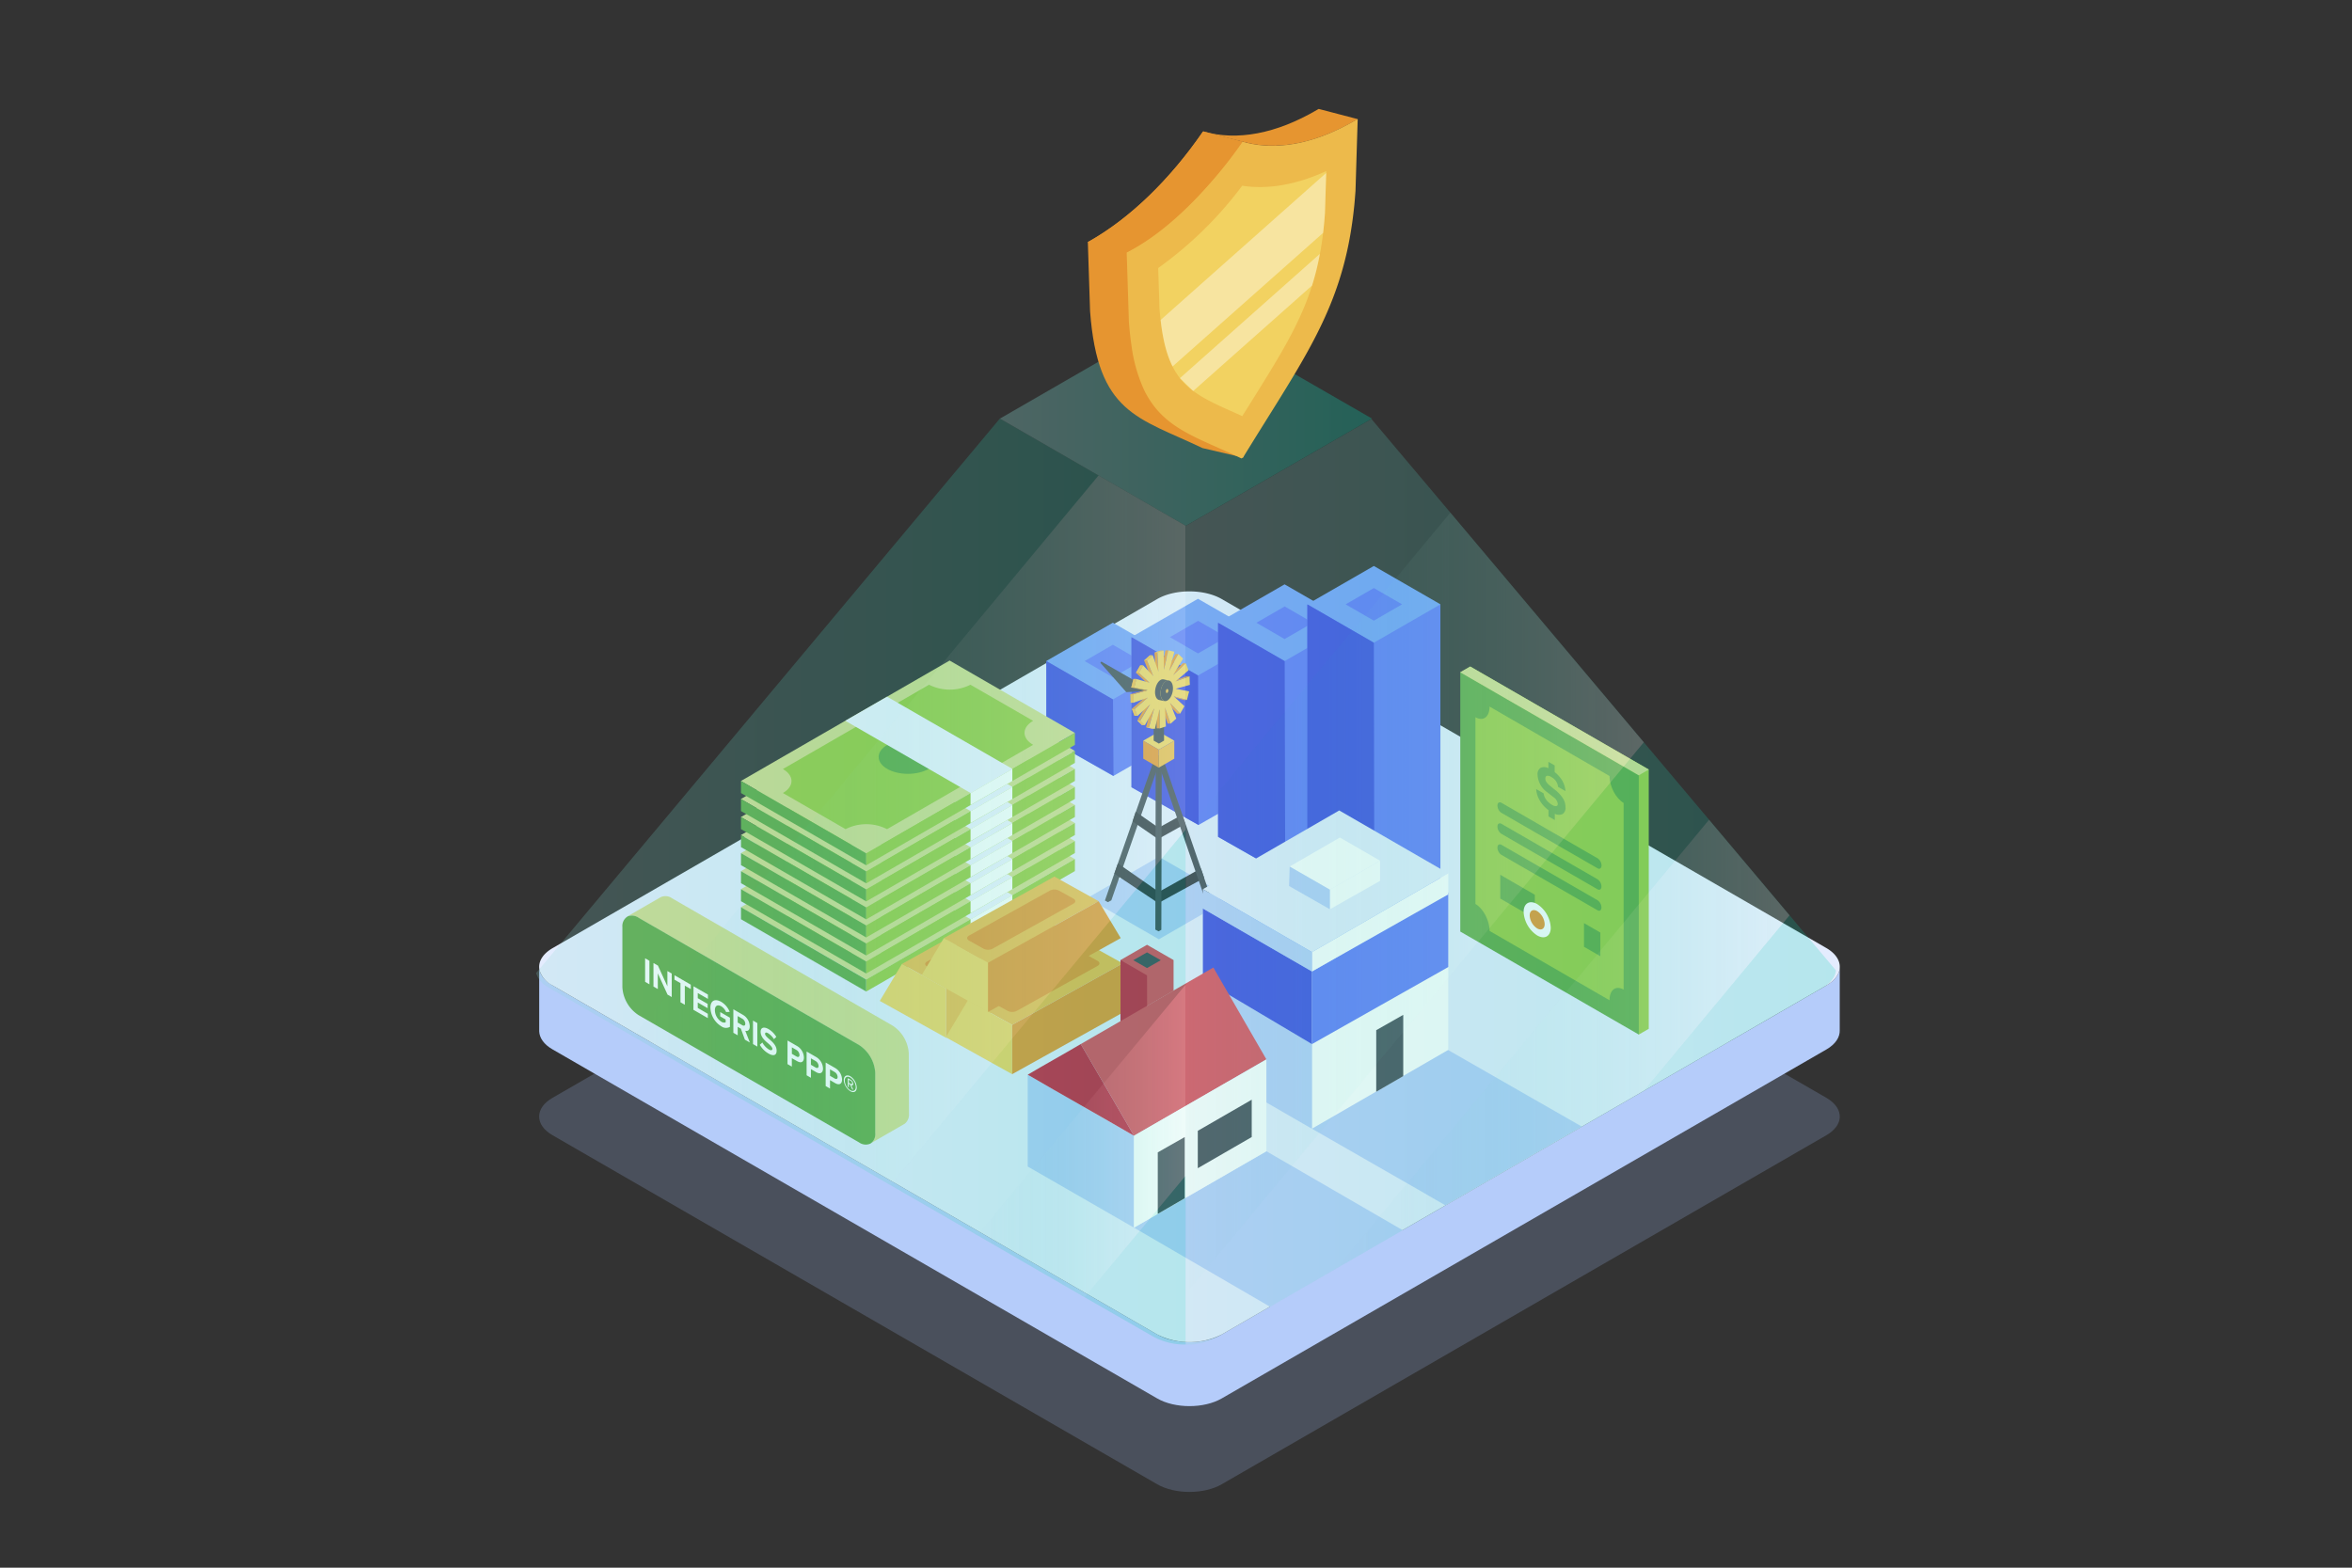 <svg xmlns="http://www.w3.org/2000/svg" xmlns:xlink="http://www.w3.org/1999/xlink" width="600" height="400"><rect width="100%" height="100%" fill="#333333" stroke="none"/><defs><clipPath id="c"><path d="M295.26 166.52h-.75l1.6-.51h.75z" fill="#edba4b"/></clipPath><clipPath id="d"><path d="M294.61 185.91h-.75l-1.51-.36h.75z" fill="#edba4b"/></clipPath><clipPath id="e"><path d="M292.61 168.52h-.75l1.46-1.3h.75z" fill="#edba4b"/></clipPath><clipPath id="f"><path d="M292.06 185h-.75l-1.18-1.16h.75z" fill="#edba4b"/></clipPath><clipPath id="g"><path d="M290.53 171.66h-.75l1.09-1.89h.75z" fill="#e69530"/></clipPath><clipPath id="h"><path d="M290.16 182.64h-.75l-.67-1.8h.75z" fill="#e69530"/></clipPath><clipPath id="i"><path d="M289.33 175.44h-.75c.19-.73.37-1.46.56-2.19h.75c-.19.75-.37 1.46-.56 2.19z" fill="#e69530"/></clipPath><clipPath id="j"><path d="M289.2 179.3h-.75l-.06-2.16h.75z" fill="#e69530"/></clipPath><linearGradient id="a" x1="136.71" y1="224.94" x2="302.52" y2="224.94" gradientUnits="userSpaceOnUse"><stop offset="0" stop-color="#8ddad5"/><stop offset="1" stop-color="#00cdac"/></linearGradient><linearGradient id="k" x1="302.51" y1="224.98" x2="468.35" y2="224.98" xlink:href="#a"/><linearGradient id="l" x1="255.08" y1="106.81" x2="350.01" y2="106.81" xlink:href="#a"/><linearGradient id="b" x1="302.46" y1="230.5" x2="419.33" y2="230.5" gradientUnits="userSpaceOnUse"><stop offset="0" stop-color="#00cdac" stop-opacity="0"/><stop offset="1" stop-color="#fff"/></linearGradient><linearGradient id="m" x1="340.97" y1="266.4" x2="456.51" y2="266.4" xlink:href="#b"/><linearGradient id="n" x1="161.39" y1="211.85" x2="302.46" y2="211.85" xlink:href="#b"/><linearGradient id="o" x1="249.35" y1="291.11" x2="302.46" y2="291.11" xlink:href="#b"/></defs><g style="isolation:isolate"><path d="M469.32 285.15v.06c-.13 1.6-1.26 3.2-3.38 4.43l-154.27 89.07c-4.53 2.61-11.94 2.61-16.47 0l-154.27-89.07c-2.26-1.32-3.39-3-3.39-4.76s1.13-3.44 3.39-4.75l154.27-89.06c4.53-2.62 11.94-2.62 16.47 0l154.27 89.06c2.37 1.38 3.5 3.21 3.38 5.02z" fill="#91abd9" opacity=".25"/><path d="M469.32 247v15.85c.07 1.77-1.05 3.56-3.38 4.91l-154.27 89.05c-4.53 2.62-11.94 2.62-16.47 0l-154.27-89.07c-2.19-1.26-3.31-2.92-3.38-4.59v-16.48c0 1.72 1.13 3.44 3.39 4.75l154.26 89.07c4.53 2.62 11.94 2.62 16.47 0l154.27-89.07c2.12-1.23 3.25-2.82 3.38-4.42z" fill="#b5ccfa"/><path d="M469.32 246.93v.07c-.13 1.61-1.26 3.2-3.38 4.43l-154.27 89.06a18.27 18.27 0 01-16.47 0l-154.27-89.07a6.49 6.49 0 01-3.25-3.72 4.06 4.06 0 01-.14-1c0-1.72 1.13-3.44 3.39-4.76l154.27-89.09c4.53-2.61 11.94-2.61 16.47 0l12.93 7.47 34.53 19.93 106.81 61.66c2.37 1.38 3.5 3.22 3.38 5.02z" fill="#e4ecfe"/><path fill="#b5ccfa" d="M295.63 239.66l-18.25-10.53 18.25-10.53 18.24 10.53-18.24 10.53z"/><path d="M266.91 168.77v19.52L284 198l16.85-9.67v-19.58z" fill="#5f77fa"/><path d="M283.89 158.88l-17 9.79c5.65 3.25 11.3 6.55 17 9.79 5.7-3.26 11.27-6.52 17-9.79z" fill="#739efa"/><path d="M283.89 172.83l-6.06-3.5-1.14-.66 7.2-4.16 7.2 4.16c-.39.23-.78.46-1.18.68z" fill="#5f77fa"/><path d="M266.93 168.67l17 9.79q.08 9.75.13 19.5l-17.11-9.67q-.02-9.81-.02-19.62z" fill="#3c49e1"/><path d="M288.63 162.67v38.2l17.11 9.63 16.85-9.63v-38.26z" fill="#5f77fa"/><path d="M305.61 152.78l-17 9.79c5.66 3.25 11.31 6.55 17 9.79 5.69-3.27 11.27-6.52 17-9.79z" fill="#739efa"/><path d="M305.61 166.73l-6-3.49-1.17-.67 7.21-4.16 7.2 4.16-1.15.66z" fill="#5f77fa"/><path d="M288.64 162.57l17 9.79q.06 19.06.13 38.14l-17.11-9.63-.02-38.3z" fill="#3c49e1"/><path d="M310.72 159v54.52l17.11 9.72 16.84-9.72v-54.59z" fill="#5f77fa"/><path d="M327.7 149.1l-17 9.79c5.66 3.25 11.31 6.55 17 9.79 5.69-3.26 11.27-6.52 17-9.79z" fill="#739efa"/><path d="M327.7 163.06l-6-3.48-1.19-.69 7.21-4.16 7.2 4.16-1.17.68z" fill="#5f77fa"/><path d="M310.73 158.89l17 9.79.13 54.56-17.11-9.72z" fill="#3c49e1"/><path d="M333.49 154.3v72.23l17.12 9.72 16.84-9.72v-72.29z" fill="#5f77fa"/><path d="M350.47 144.41l-17 9.79c5.66 3.25 11.3 6.55 17 9.79 5.7-3.26 11.27-6.52 17-9.79z" fill="#739efa"/><path d="M350.47 158.36l-6.05-3.49-1.15-.67 7.2-4.16 7.21 4.16-1.17.67z" fill="#5f77fa"/><path fill="#3c49e1" d="M333.51 154.2l16.96 9.79.14 72.26-17.12-9.72.02-72.33z"/><path d="M189 231.48l53.25-30.74 31.94 18.45L221 249.93z" fill="#d2db8c"/><path d="M247.56 206.91l16 9.22c-2.93 1.69-2.93 4.42 0 6.11l-37.27 21.52a11.67 11.67 0 00-10.58 0l-16-9.22c2.93-1.69 2.93-4.43 0-6.12L237 206.91a11.76 11.76 0 0010.56 0z" fill="#99ca41"/><ellipse cx="231.62" cy="225.33" rx="7.48" ry="4.32" fill="#5fa742"/><path fill="#99ca41" d="M274.21 219.18v3.08L220.96 253l-31.93-18.45v-.01l31.93 18.43v-3.04l53.25-30.75z"/><path d="M215.64 216.11l32 18.46 10.66-6.16-32-18.45z" fill="#eff2ff"/><path fill="#5fa742" d="M220.96 249.93v3.04l-31.93-18.43v-3.06l31.93 18.45z"/><path fill="#fff" d="M258.25 228.41v3.09l-10.66 6.13v-3.06l10.66-6.16z"/><path d="M189 226.88l53.25-30.74 31.94 18.45L221 245.33z" fill="#d2db8c"/><path d="M247.56 202.31l16 9.22c-2.93 1.69-2.93 4.42 0 6.11l-37.27 21.52a11.67 11.67 0 00-10.58 0l-16-9.22c2.93-1.69 2.93-4.43 0-6.12L237 202.31a11.76 11.76 0 0010.56 0z" fill="#99ca41"/><ellipse cx="231.62" cy="220.73" rx="7.48" ry="4.32" fill="#5fa742"/><path fill="#99ca41" d="M274.21 214.58v3.08l-53.25 30.74-31.93-18.45v-.01l31.93 18.44v-3.05l53.25-30.75z"/><path d="M215.64 211.51l32 18.46 10.66-6.17-32-18.44z" fill="#eff2ff"/><path fill="#5fa742" d="M220.96 245.33v3.05l-31.93-18.44v-3.06l31.93 18.45z"/><path fill="#fff" d="M258.25 223.81v3.09l-10.66 6.13v-3.06l10.66-6.16z"/><path d="M189 222.28l53.25-30.74L274.21 210 221 240.73z" fill="#d2db8c"/><path d="M247.56 197.71l16 9.22c-2.93 1.69-2.93 4.42 0 6.11l-37.27 21.52a11.67 11.67 0 00-10.58 0l-16-9.22c2.93-1.69 2.93-4.43 0-6.12L237 197.71a11.76 11.76 0 0010.56 0z" fill="#99ca41"/><ellipse cx="231.62" cy="216.13" rx="7.48" ry="4.32" fill="#5fa742"/><path fill="#99ca41" d="M274.21 209.98v3.08l-53.25 30.74-31.93-18.45v-.01l31.93 18.44v-3.05l53.25-30.75z"/><path d="M215.64 206.91l32 18.46 10.66-6.17-32-18.44z" fill="#eff2ff"/><path fill="#5fa742" d="M220.96 240.73v3.05l-31.93-18.44v-3.06l31.93 18.45z"/><path fill="#fff" d="M258.25 219.2v3.1l-10.66 6.13v-3.06l10.66-6.17z"/><path d="M189 217.68l53.25-30.74 31.94 18.45L221 236.13z" fill="#d2db8c"/><path d="M247.56 193.11l16 9.22c-2.93 1.69-2.93 4.42 0 6.11L226.26 230a11.67 11.67 0 00-10.58 0l-16-9.22c2.93-1.69 2.93-4.43 0-6.12L237 193.11a11.76 11.76 0 0010.56 0z" fill="#99ca41"/><ellipse cx="231.62" cy="211.53" rx="7.48" ry="4.32" fill="#5fa742"/><path fill="#99ca41" d="M274.21 205.38v3.08l-53.25 30.74-31.93-18.45v-.01l31.93 18.44v-3.05l53.25-30.75z"/><path d="M215.64 202.31l32 18.46 10.66-6.17-32-18.44z" fill="#eff2ff"/><path fill="#5fa742" d="M220.96 236.13v3.05l-31.93-18.44v-3.06l31.93 18.45z"/><path fill="#fff" d="M258.25 214.6v3.1l-10.66 6.12v-3.05l10.66-6.17z"/><path d="M189 213.08l53.25-30.74 31.94 18.44L221 231.53z" fill="#d2db8c"/><path d="M247.56 188.51l16 9.22c-2.93 1.69-2.93 4.42 0 6.11l-37.27 21.52a11.67 11.67 0 00-10.58 0l-16-9.22c2.93-1.69 2.93-4.43 0-6.12L237 188.51a11.76 11.76 0 0010.56 0z" fill="#99ca41"/><ellipse cx="231.62" cy="206.93" rx="7.48" ry="4.32" fill="#5fa742"/><path fill="#99ca41" d="M274.21 200.78v3.08l-53.25 30.73-31.93-18.44v-.01l31.93 18.43v-3.04l53.25-30.75z"/><path d="M215.64 197.71l32 18.46 10.61-6.17-32-18.44z" fill="#eff2ff"/><path fill="#5fa742" d="M220.96 231.53v3.04l-31.93-18.43v-3.06l31.93 18.45z"/><path fill="#fff" d="M258.25 210v3.1l-10.66 6.12v-3.05l10.66-6.17z"/><path d="M189 208.48l53.25-30.74 31.94 18.44L221 226.92z" fill="#d2db8c"/><path d="M247.56 183.91l16 9.22c-2.93 1.69-2.93 4.42 0 6.11l-37.27 21.52a11.67 11.67 0 00-10.58 0l-16-9.22c2.93-1.69 2.93-4.43 0-6.12L237 183.91a11.76 11.76 0 0010.56 0z" fill="#99ca41"/><ellipse cx="231.62" cy="202.33" rx="7.48" ry="4.32" fill="#5fa742"/><path fill="#99ca41" d="M274.21 196.18v3.08L220.96 230l-31.93-18.45v-.01l31.93 18.43v-3.04l53.25-30.75z"/><path d="M215.64 193.11l32 18.46 10.66-6.17-32-18.44z" fill="#eff2ff"/><path fill="#5fa742" d="M220.96 226.93v3.04l-31.93-18.43v-3.06l31.93 18.45z"/><path fill="#fff" d="M258.25 205.4v3.1l-10.66 6.12v-3.05l10.66-6.17z"/><path d="M189 203.88l53.25-30.74 31.94 18.44L221 222.32z" fill="#d2db8c"/><path d="M247.56 179.31l16 9.22c-2.93 1.69-2.93 4.42 0 6.11l-37.27 21.52a11.67 11.67 0 00-10.58 0l-16-9.22c2.93-1.69 2.93-4.43 0-6.12L237 179.31a11.76 11.76 0 0010.56 0z" fill="#99ca41"/><ellipse cx="231.62" cy="197.73" rx="7.48" ry="4.32" fill="#5fa742"/><path fill="#99ca41" d="M274.21 191.58v3.08l-53.25 30.74-31.93-18.45v-.01l31.93 18.43v-3.04l53.25-30.75z"/><path d="M215.64 188.51l32 18.46 10.66-6.17-32-18.44z" fill="#eff2ff"/><path fill="#5fa742" d="M220.96 222.33v3.04l-31.93-18.43v-3.06l31.93 18.45z"/><path fill="#fff" d="M258.25 200.8v3.1l-10.66 6.12v-3.05l10.66-6.17z"/><path d="M189 199.28l53.25-30.74L274.21 187 221 217.72z" fill="#d2db8c"/><path d="M247.56 174.71l16 9.22c-2.93 1.69-2.93 4.42 0 6.11l-37.27 21.52a11.67 11.67 0 00-10.58 0l-16-9.22c2.93-1.69 2.93-4.43 0-6.12L237 174.71a11.76 11.76 0 0010.56 0z" fill="#99ca41"/><ellipse cx="231.62" cy="193.13" rx="7.48" ry="4.32" fill="#5fa742"/><path fill="#99ca41" d="M274.21 186.98v3.08l-53.25 30.73-31.93-18.44v-.01l31.93 18.43v-3.04l53.25-30.75z"/><path d="M215.64 183.91l32 18.46 10.66-6.17-32-18.44z" fill="#eff2ff"/><path fill="#5fa742" d="M220.96 217.73v3.04l-31.93-18.43v-3.06l31.93 18.45z"/><path fill="#fff" d="M258.25 196.2v3.09l-10.66 6.13v-3.05l10.66-6.17z"/><path fill="#b5ccfa" d="M324.15 333.51l-34.87-20.27 33.78-19.5 34.93 20.24-33.84 19.53z"/><path d="M231.88 284.17a3 3 0 01-1.09 2.56.88.88 0 01-.21.12L222 291.8a2.85 2.85 0 001.24-2.67v-15.35a9.12 9.12 0 00-4.12-7.11l-56.28-32.5a3 3 0 00-2.74-.38l8.4-4.85a2.88 2.88 0 012.94.26l56.29 32.51a9.08 9.08 0 014.1 7.1z" fill="#d2db8c"/><path d="M223.28 273.78v15.34a2.85 2.85 0 01-1.24 2.67 2.88 2.88 0 01-2.87-.29L162.88 259a9.11 9.11 0 01-4.11-7.11v-15.36a2.87 2.87 0 011.23-2.63l.18-.11a3 3 0 012.74.38l56.28 32.5a9.12 9.12 0 014.08 7.11z" fill="#5fa742"/><path d="M164.57 244.51l1.1.64v6l-1.1-.64zm3.24 3.85v4l-1.11-.64v-6l1.14.65 2.41 5.29v-3.9l1.11.64v6l-1.07-.62zm5.78 2.49l-1.52-.88v-1.13l4.15 2.4v1.12l-1.52-.87v4.88l-1.11-.64zm3.33.8l3.68 2.12v1.1l-2.6-1.49v1.31l2.52 1.46v1.09l-2.52-1.45v1.39l2.57 1.49v1.11l-3.68-2.13zm7.08 3.98a5.29 5.29 0 012.15 2.55l-.92.05a3.26 3.26 0 00-1.23-1.47c-1-.54-1.63-.1-1.63 1a3.55 3.55 0 001.63 2.92 1.29 1.29 0 001.12.18v-.73l-1.39-.8v-1.1l2.48 1.44V262a2 2 0 01-2.21-.14 5.78 5.78 0 01-2.77-4.72c-.01-1.91 1.23-2.39 2.77-1.51zm5 6.84l-.81-.47v2.16l-1.11-.64v-6l2.43 1.41a3.49 3.49 0 011.75 2.94c0 1.06-.58 1.3-1.14 1.13l1.17 3-1.27-.73zm.35-2.55l-1.16-.67v1.66l1.16.67c.44.25.78.12.78-.38a1.58 1.58 0 00-.78-1.28zm2.74.48l1.11.64v6l-1.11-.64zm2.39 5.6a4.72 4.72 0 001.65 1.77c.61.35.91.18.91-.16s-.46-.86-1.06-1.37c-.85-.72-1.94-1.62-1.94-3 0-1 .75-1.38 2-.67a5.66 5.66 0 012 2l-.61.58a4.51 4.51 0 00-1.49-1.52c-.5-.29-.77-.19-.77.17s.44.79 1 1.29c.86.73 1.95 1.65 1.95 3 0 1.09-.68 1.53-2.08.72a6 6 0 01-2.21-2.23zm6.42-.51l2.44 1.41a3.52 3.52 0 011.74 2.94c0 1.05-.62 1.56-1.74.91L202 270v2.15l-1.11-.64zm2.29 2.42l-1.18-.68v1.66l1.18.68c.43.25.76.11.76-.39a1.56 1.56 0 00-.76-1.27zm2.58.39l2.43 1.4a3.55 3.55 0 011.75 2.95c0 1-.63 1.56-1.75.91l-1.33-.77V275l-1.1-.64zm2.28 2.42l-1.18-.68v1.65l1.18.68c.44.26.77.12.77-.38a1.55 1.55 0 00-.77-1.27zm2.58.39l2.43 1.4a3.55 3.55 0 011.75 2.95c0 1-.62 1.56-1.75.91l-1.32-.77v2.15l-1.11-.64zm2.29 2.42l-1.18-.68v1.65l1.18.68c.43.26.76.12.76-.38a1.56 1.56 0 00-.76-1.27zm2.33 2.07c0-1.07.74-1.49 1.66-1a3.62 3.62 0 011.65 2.87c0 1.05-.73 1.48-1.65.95a3.65 3.65 0 01-1.66-2.82zm.25.14a3.11 3.11 0 001.41 2.43c.77.45 1.4.08 1.4-.81a3.09 3.09 0 00-1.4-2.43c-.78-.45-1.41-.09-1.41.81zm1.37 1l-.33-.19v.87l-.27-.16v-2.16l.78.44a1.28 1.28 0 01.61 1c0 .49-.37.44-.48.37l.51 1.17-.33-.19zm-.33-1.24v.77l.51.3c.18.1.34 0 .34-.18a.74.74 0 00-.34-.6z" fill="#fff"/><path fill="#99ca41" d="M420.6 196.35v66.15l-2.55 1.48-2.02-4.11-40.97-83.17-2.54-5.16 2.54-1.47 45.54 26.28z"/><path fill="#5fa742" d="M418.06 263.97l-45.54-26.28v-66.16l45.54 26.29v66.15z"/><path d="M376.39 230.65V183c2 1.15 3.6-.07 3.6-2.72l30.6 17.72c0 2.65 1.61 5.73 3.6 6.87v47.63c-2-1.15-3.6.07-3.6 2.72L380 237.53c0-2.65-1.62-5.73-3.61-6.88z" fill="#99ca41"/><path d="M407.56 221.56L383 207.39a2.3 2.3 0 01-1-1.84c0-.71.43-1 1-.73L407.56 219a2.3 2.3 0 011 1.84c-.04.7-.47 1.03-1 .72zm0 5.36L383 212.75a2.3 2.3 0 01-1-1.84c0-.71.43-1 1-.73l24.54 14.17a2.3 2.3 0 011 1.84c-.02.71-.45 1.03-.98.73zm0 5.36L383 218.11a2.3 2.3 0 01-1-1.84c0-.71.43-1 1-.73l24.54 14.16a2.33 2.33 0 011 1.85c-.02.71-.45 1.03-.98.73zm-16.02 2.08l-8.82-5.09v-6.07l8.82 5.1v6.06z" fill="#5fa742"/><path d="M392.14 230.68c-1.92-1.1-3.46-.2-3.46 2a7.64 7.64 0 003.46 6c1.91 1.1 3.46.21 3.46-2a7.67 7.67 0 00-3.46-6z" fill="#fff"/><path fill="#5fa742" d="M408.25 243.98l-4.17-2.4v-6.04l4.17 2.4v6.04zm-8.89-42.13l-1.9-1.08a3.18 3.18 0 00-1.7-2.5 1.66 1.66 0 00-1.12-.32c-.28.07-.42.3-.42.7a1.63 1.63 0 00.3.93 4.73 4.73 0 001 1l1.11.9a9 9 0 012.07 2.2 4.29 4.29 0 01.66 2.29 1.86 1.86 0 01-.73 1.73 2.27 2.27 0 01-2-.06v1.6l-1.6-.92v-1.6a8.26 8.26 0 01-2.21-2.43 6.5 6.5 0 01-.93-2.95l1.88 1.08a3.54 3.54 0 00.68 1.64 4.67 4.67 0 001.46 1.29 1.76 1.76 0 001.09.33q.39-.06.39-.6a2.45 2.45 0 00-1.13-1.71l-1.45-1.15a5.78 5.78 0 01-2.57-4.52 1.91 1.91 0 01.76-1.78 2.2 2.2 0 012 .1v-1.63l1.6.91v1.7a7.9 7.9 0 011.92 2.16 6.26 6.26 0 01.84 2.69z"/><path d="M369.46 227.79l-34.77 20.08V288l34.77-20.08z" fill="#fff"/><path fill="#b5ccfa" d="M334.69 247.87l-27.82-16.06v40.15l27.82 16.06v-40.15z"/><path fill="#739efa" d="M306.87 231.81l34.77-20.08 27.82 16.06-34.77 20.08-27.82-16.06z"/><path fill="#3c49e1" d="M334.69 266.4l-27.82-16.52v-18.07l27.82 16.06v18.53z"/><path d="M334.69 247.87v18.53l34.77-19.66v-19z" fill="#5f77fa"/><path d="M334.69 288c8.13 4.71 25.91 14.81 34 19.53q17.4-10.07 34.8-20.1c-8.14-4.7-25.94-14.81-34.07-19.51z" fill="#b5ccfa"/><path fill="#434a54" d="M281.87 229.76l.74.43.89-.46 2.07-5.94.91-2.59 3.74-10.71.85-2.43 3.76-10.75v-.01l.76-2.2.73-2.09-.71-.25v-.01l-.73-.25-5.12 14.65-.84 2.43-3.74 10.7-.92 2.63-2.39 6.85z"/><path d="M288.92 209.58l1.3.91 4.57 3.16a1.21 1.21 0 00.7.22 1.24 1.24 0 00.6-.15 1 1 0 01.18-.1l4.76-2.65 1.36-.76-.81-2.33-1.36.75-3.95 2.19-.7.39-.83-.58-3.72-2.61-1.31-.91zm-4.66 13.33l1.31.88 9.18 6.15.09.06a1.22 1.22 0 00.7.23 1.25 1.25 0 00.6-.16l.13-.07q4.77-2.62 9.56-5.23l1.36-.74-.84-2.45-1.37.76-8.7 4.86-.66.37c-.29-.2-.57-.41-.87-.61l-8.27-5.76-1.3-.91z" fill="#333740"/><path fill="#434a54" d="M294.88 193.01l.71 2.09.77 2.18v.01l3.91 11.39.81 2.33 3.9 11.33.85 2.43 1.65 4.8 1.05.61.64-.41-1.98-5.74-.84-2.45-3.91-11.33-.81-2.33-5.31-15.41-.71.24v.01h-.01l-.72.25z"/><path fill="#434a54" d="M296.26 237.24l-.71.39-.82-.44.1-44.44 1.54.01-.11 44.48z"/><path fill="#f2d261" d="M291.63 188.99l3.97-2.29 3.97 2.29-3.97 2.29-3.97-2.29z"/><path d="M287.32 176.6s5.62-.3 5.71-.34l-1-1.11-10.95-6.28a.23.23 0 00-.28.35m14.83 20.51l1.32-.76v-12.3l-1.32.77v12.29zm-1.33-13.06l1.33.77v12.29l-1.33-.76v-12.3z" fill="#434a54"/><g style="isolation:isolate"><path d="M299.87 173.83h-.75l3.61-1.28h.74l-3.6 1.28m2.92 4.77H302l-3.35-.92h.75l3.35.92m-3.47-6.36h-.75l3.24-3h.75zm1.78 9.84h-.75l-2.58-2.73h.74l2.59 2.73m-2.82-10.87h-.75l2.38-4.32h.75l-2.38 4.32m.37 13.42h-.75l-1.42-4.12h.75c.47 1.37.95 2.74 1.42 4.12zm-1.7-13.74h-.75q.58-2.47 1.16-4.95h.75c-.39 1.65-.77 3.3-1.16 4.95zm-1.09 14.95h-.75L295 181h.75zm-.33-14.49h-.75c-.07-1.61-.15-3.23-.23-4.84h.75c.08 1.62.15 3.23.23 4.84z" fill="#e69530"/><path d="M295.26 166.52h-.75l1.6-.51h.75z" fill="#edba4b"/><g clip-path="url(#c)"><path d="M295.26 166.52h-.75l1.6-.51h.75l-1.6.52" fill="#edba4b"/></g><path d="M293.1 185.55h-.75l1.34-4.91h.75c-.44 1.64-.89 3.28-1.34 4.91z" fill="#e69530"/><path d="M294.61 185.91h-.75l-1.51-.36h.75z" fill="#edba4b"/><g clip-path="url(#d)"><path d="M294.61 185.91h-.75l-1.51-.36h.75l1.51.36" fill="#edba4b"/></g><path d="M292.61 168.52h-.75l1.46-1.3h.75z" fill="#edba4b"/><g clip-path="url(#e)"><path d="M292.61 168.52h-.75l1.46-1.3h.75l-1.46 1.3" fill="#edba4b"/></g><path d="M294.2 172.5h-.74c-.54-1.33-1.07-2.65-1.6-4h.75zm-3.32 11.3h-.75l2.52-4.19h.75l-2.52 4.19" fill="#e69530"/><path d="M292.06 185h-.75l-1.18-1.16h.75z" fill="#edba4b"/><g clip-path="url(#f)"><path d="M292.06 185h-.75l-1.18-1.16h.75l1.18 1.16" fill="#edba4b"/></g><path d="M293.24 174.17h-.75l-2.71-2.51h.75l2.71 2.51m-2.71-2.51h-.75l1.09-1.89h.75z" fill="#e69530"/><g clip-path="url(#g)"><path d="M290.53 171.66h-.75l1.09-1.89h.75l-1.09 1.89" fill="#edba4b"/></g><path d="M290.16 182.64h-.75l-.67-1.8h.75z" fill="#e69530"/><g clip-path="url(#h)"><path d="M290.16 182.64h-.75l-.67-1.8h.75l.67 1.8" fill="#edba4b"/></g><path d="M289.49 180.84h-.75l3.32-2.82h.74zm3.26-4.73H292l-3.42-.67h.75l3.42.67m-3.42-.67h-.75c.19-.73.37-1.46.56-2.19h.75c-.19.75-.37 1.46-.56 2.19z" fill="#e69530"/><g clip-path="url(#i)"><path d="M289.33 175.44h-.75c.19-.73.37-1.46.56-2.19h.75c-.19.73-.37 1.46-.56 2.19" fill="#edba4b"/></g><path d="M289.2 179.3h-.75l-.06-2.16h.75z" fill="#e69530"/><g clip-path="url(#j)"><path d="M289.2 179.3h-.75l-.06-2.16h.75l.06 2.16" fill="#edba4b"/></g><path d="M298.07 165.94l1.51.35q-.68 2.46-1.34 4.92l2.38-4.32 1.18 1.16-2.52 4.19 3.24-3 .67 1.8-3.32 2.82 3.6-1.28c0 .72 0 1.44.07 2.16l-3.61 1 3.42.67c-.19.73-.38 1.46-.56 2.19l-3.35-.92 2.71 2.51-1.09 1.89-2.59-2.73c.54 1.32 1.07 2.65 1.6 4l-1.46 1.31c-.47-1.38-.95-2.75-1.42-4.13.07 1.61.15 3.22.23 4.83l-1.6.51-.05-4.89c-.39 1.65-.78 3.31-1.16 5l-1.51-.36c.45-1.63.89-3.27 1.34-4.91q-1.2 2.16-2.38 4.32l-1.18-1.16 2.52-4.19-3.24 3-.67-1.8 3.31-2.88-3.6 1.28-.06-2.16 3.61-1-3.42-.67c.19-.73.37-1.46.56-2.19l3.35.92-2.71-2.51 1.09-1.89 2.58 2.73-1.59-4 1.46-1.3c.47 1.38.95 2.75 1.42 4.13-.08-1.61-.15-3.22-.23-4.83l1.6-.52.05 4.89c.39-1.64.77-3.29 1.16-4.94z" fill="#f2d261"/><path d="M289.14 177.14h-.75l3.61-1h.75l-3.61 1" fill="#e69530"/></g><path d="M296.86 173.34h-.05c-.82-.17-1.74.86-2.05 2.32s.11 2.77.93 2.94l1.39.3a1.09 1.09 0 01-.63-.46 2.81 2.81 0 01-.4-1.47 4.67 4.67 0 01.11-1 4.27 4.27 0 01.36-1.06 2.64 2.64 0 01.92-1.1 1 1 0 01.76-.15z" fill="#434a54"/><path d="M298.2 173.63a1 1 0 00-.76.15 2.64 2.64 0 00-.92 1.1 4.27 4.27 0 00-.36 1.06 4.67 4.67 0 00-.11 1 2.81 2.81 0 00.4 1.47 1.09 1.09 0 00.63.46c.83.17 1.74-.86 2.05-2.32s-.13-2.75-.93-2.92z" fill="#434a54"/><path d="M297.82 175.81a.21.21 0 00-.15 0 .51.51 0 00-.18.22.65.65 0 00-.07.21.47.47 0 000 .2.63.63 0 00.07.3.28.28 0 00.13.09c.16 0 .35-.17.41-.46s-.03-.52-.21-.56z" fill="#edba4b"/><path fill="#e69530" d="M291.63 188.99l3.97 2.29v4.59l-3.95-2.29-.02-4.59z"/><path fill="#edba4b" d="M299.57 188.99l-3.97 2.29v4.59l3.96-2.29.01-4.59z"/><path fill="#d2db8c" d="M418.06 197.82l2.54-1.47-45.54-26.28-2.54 1.46 45.54 26.29z"/><path d="M392.14 232.48c-1.06-.61-1.91-.12-1.91 1.1a4.21 4.21 0 001.91 3.31c1.05.61 1.91.11 1.91-1.11a4.22 4.22 0 00-1.91-3.3z" fill="#e69530"/><path fill="#e4ecfe" d="M306.87 226.87l34.77-20.08 27.82 16.06-34.77 20.08-27.82-16.06z"/><path d="M334.69 247.87l-27.83-16.06v-4.94l27.83 16.06z" fill="#b5ccfa"/><path d="M334.69 242.93v4.94l34.77-19.66v-5.36zm-5.7-21.83l12.82-7.4 10.26 5.92-12.82 7.41-10.26-5.93z" fill="#fff"/><path d="M339.25 227v5l12.82-7.25v-5.13z" fill="#fff"/><path fill="#edba4b" d="M269.57 236.54l-28.2 15.7-11.29-6.28 28.21-15.7 11.28 6.28z"/><path d="M263.15 237.18c.63-.35.63-.92 0-1.27l-3.72-2.08a2.61 2.61 0 00-2.28 0l-20.65 11.5c-.63.35-.63.92 0 1.27l3.72 2.07a2.63 2.63 0 002.29 0z" fill="#e69530"/><path d="M241.37 252.24v12.57l-16.93-9.42 5.64-9.43z" fill="#f2d261"/><path d="M269.57 236.54l5.64 9.42-33.84 18.85v-12.57z" fill="#edba4b"/><path fill="#edba4b" d="M286.41 245.81l-28.21 15.7-11.28-6.28 28.2-15.7 11.29 6.28z"/><path d="M280 246.45c.63-.35.63-.93 0-1.27l-3.72-2.08a2.63 2.63 0 00-2.29 0l-20.64 11.5c-.63.35-.63.92 0 1.27l3.72 2.07a2.61 2.61 0 002.28 0z" fill="#e69530"/><path d="M258.2 261.51v12.57l-16.92-9.42 5.64-9.43z" fill="#f2d261"/><path d="M286.41 245.81l5.64 9.42-33.85 18.85v-12.57z" fill="#e69530"/><path fill="#edba4b" d="M280.26 229.94l-28.2 15.7-11.28-6.28 28.2-15.7 11.28 6.28z"/><path d="M273.84 230.57c.63-.35.63-.92 0-1.27l-3.72-2.07a2.61 2.61 0 00-2.28 0l-20.65 11.49c-.62.35-.62.92 0 1.27l3.72 2.08a2.63 2.63 0 002.29 0z" fill="#e69530"/><path d="M252.06 245.64v12.56l-16.92-9.42 5.64-9.42z" fill="#f2d261"/><path d="M280.26 229.94l5.64 9.42-33.84 18.84v-12.56z" fill="#e69530"/><path d="M285.84 245v7.79l6.82 3.87 6.72-3.87V245z" fill="#dd4b59"/><path d="M292.61 241.06l-6.76 3.9 6.76 3.91c2.27-1.31 4.49-2.61 6.77-3.91z" fill="#dd4b59"/><path d="M289.1 245l3.51-2 3.51 2-3.51 2z" fill="#434a54"/><path fill="#c8223e" d="M285.85 244.96l6.76 3.91.05 16.76-6.82-3.88.01-16.79z"/><path fill="#b5ccfa" d="M262.17 274.21v23.43l27.11 15.6v-23.45l-27.11-15.58z"/><path d="M275.7 266.4l33.83-19.53 13.53 23.43-33.78 19.49q-6.79-11.68-13.58-23.39z" fill="#dd4b59"/><path fill="#fff" d="M323.06 270.31v23.43l-33.78 19.5v-23.45l33.78-19.48z"/><path d="M262.17 274.21c4.39-2.6 9.15-5.22 13.53-7.81q6.8 11.7 13.58 23.39c-8.91-5.2-18.2-10.38-27.11-15.58z" fill="#c8223e"/><path d="M295.35 309.73v-15.7l6.88-3.91v15.62zm55.73-31.17v-15.71l6.89-3.91v15.63zm-45.52 9.97v9.54l13.76-7.95v-9.53l-13.76 7.94z" fill="#434a54"/><path d="M329 221.11l10.25 5.89v5l-10.4-5.93c.05-1.66.09-3.31.15-4.96z" fill="#b5ccfa"/><g opacity=".3" style="mix-blend-mode:hard-light"><path d="M302.52 343.06a16.8 16.8 0 01-8.29-2L276.7 331l-27.35-15.8-22.19-12.8-65.77-38L140 252a6.45 6.45 0 01-3.25-3.72l6.33-7.56 112-133.94 25.16 14.51 22.22 12.83h.05v208.94z" opacity=".7" fill="url(#a)"/><path d="M468.35 247.6c-.14 1.61-1.27 3.2-3.39 4.43l-45.69 26.39-78.27 45.2-30.31 17.48a16.76 16.76 0 01-8.05 2h-.12V134.17l47.33-27.27L370 130.81l49.35 58.59L436 209.17l20.53 24.38 6.72 8z" opacity=".7" fill="url(#k)"/><path d="M255.08 106.81l47.43-27.37 47.33 27.27.17.1-.17.09-47.33 27.27z" fill="url(#l)"/><path opacity=".7" fill="url(#b)" style="mix-blend-mode:screen" d="M419.33 189.4L302.52 330.12l-.06.06V212.14l.05-.06 67.47-81.27 49.35 58.59z"/><path opacity=".7" fill="url(#m)" style="mix-blend-mode:screen" d="M456.51 233.55l-37.24 44.87-.01.01-78.29 45.19 95.01-114.45 20.53 24.38z"/><path opacity=".7" fill="url(#n)" style="mix-blend-mode:screen" d="M302.46 134.15v77.57l-75.3 90.66-65.77-37.97 118.85-143.09 22.22 12.83z"/><path opacity=".7" fill="url(#o)" style="mix-blend-mode:screen" d="M302.46 251.23v48.75l-25.76 31-27.36-15.8 53.12-63.95z"/></g><path d="M346.34 30.39l-.38.22c-10.37 6.1-20.49 8-29 5.52l-10.07-2.53.11-.07c8.49 2.51 18.63.59 29-5.51l.4-.23z" fill="#e69530"/><path d="M346.33 30.41l-29.22 86.33-1.75-.41-8.6-2c-16.47-7.88-26.72-8.72-28.68-34.9l-.57-17.68.41-.22c10.36-5.87 20.5-15.65 29-28L317 36.15c8.5 2.51 18.62.58 29-5.52z" fill="#e69530"/><path d="M346.35 30.4l-.21 6.78-.35 11.54q-.14 1.86-.3 3.63c-.19 1.8-.39 3.54-.65 5.21-.39 2.65-.87 5.16-1.44 7.57-4.25 18.12-13.35 30.46-26.3 51.61l-.41.23-1.34-.64c-7.61-3.54-13.82-5.72-18.41-9.94a21.24 21.24 0 01-3.1-3.53A24.15 24.15 0 01292 99.8a39.13 39.13 0 01-3.35-11.6q-.42-2.81-.67-6.12l-.56-17.68.39-.22.15-.08c10.31-5.88 20.4-15.62 28.85-27.89l.11-.06c8.5 2.51 18.62.58 29-5.53l.38-.21z" fill="#edba4b"/><path d="M338.33 43.65v.48L338 54.34c-.12 1.77-.28 3.46-.47 5.08-.22 1.87-.49 3.65-.82 5.36a67.2 67.2 0 01-2 8.08c-3.1 9.82-8.29 18.1-15.92 30.31-.61 1-1.25 2-1.89 3l-1.89-.85c-4.29-1.91-7.81-3.47-10.63-5.59a17.75 17.75 0 01-3.38-3.24 18.78 18.78 0 01-1.88-3c-1.47-2.92-2.47-6.69-3.05-11.86-.11-.93-.2-1.9-.28-2.93l-.33-10.31a97.87 97.87 0 0021.43-21c6.57 1.01 13.85-.26 21.44-3.74z" fill="#f2d261"/><path d="M317 36.15A111.52 111.52 0 01308.45 47c-5.26 6-12.52 13-20.46 17.12l-.15.08-.39.22-10-2.61.41-.22c10.36-5.87 20.5-15.65 29-28L317 36.15z" fill="#e69530"/><path d="M338.31 44.13L338 54.34c-.12 1.77-.28 3.46-.47 5.08l-38.4 34.08c-1.47-2.92-2.47-6.69-3.05-11.86zM301 96.49l35.7-31.71a67.2 67.2 0 01-2 8.08l-30.32 26.91z" fill="#fff" opacity=".4" style="mix-blend-mode:soft-light"/></g></svg>